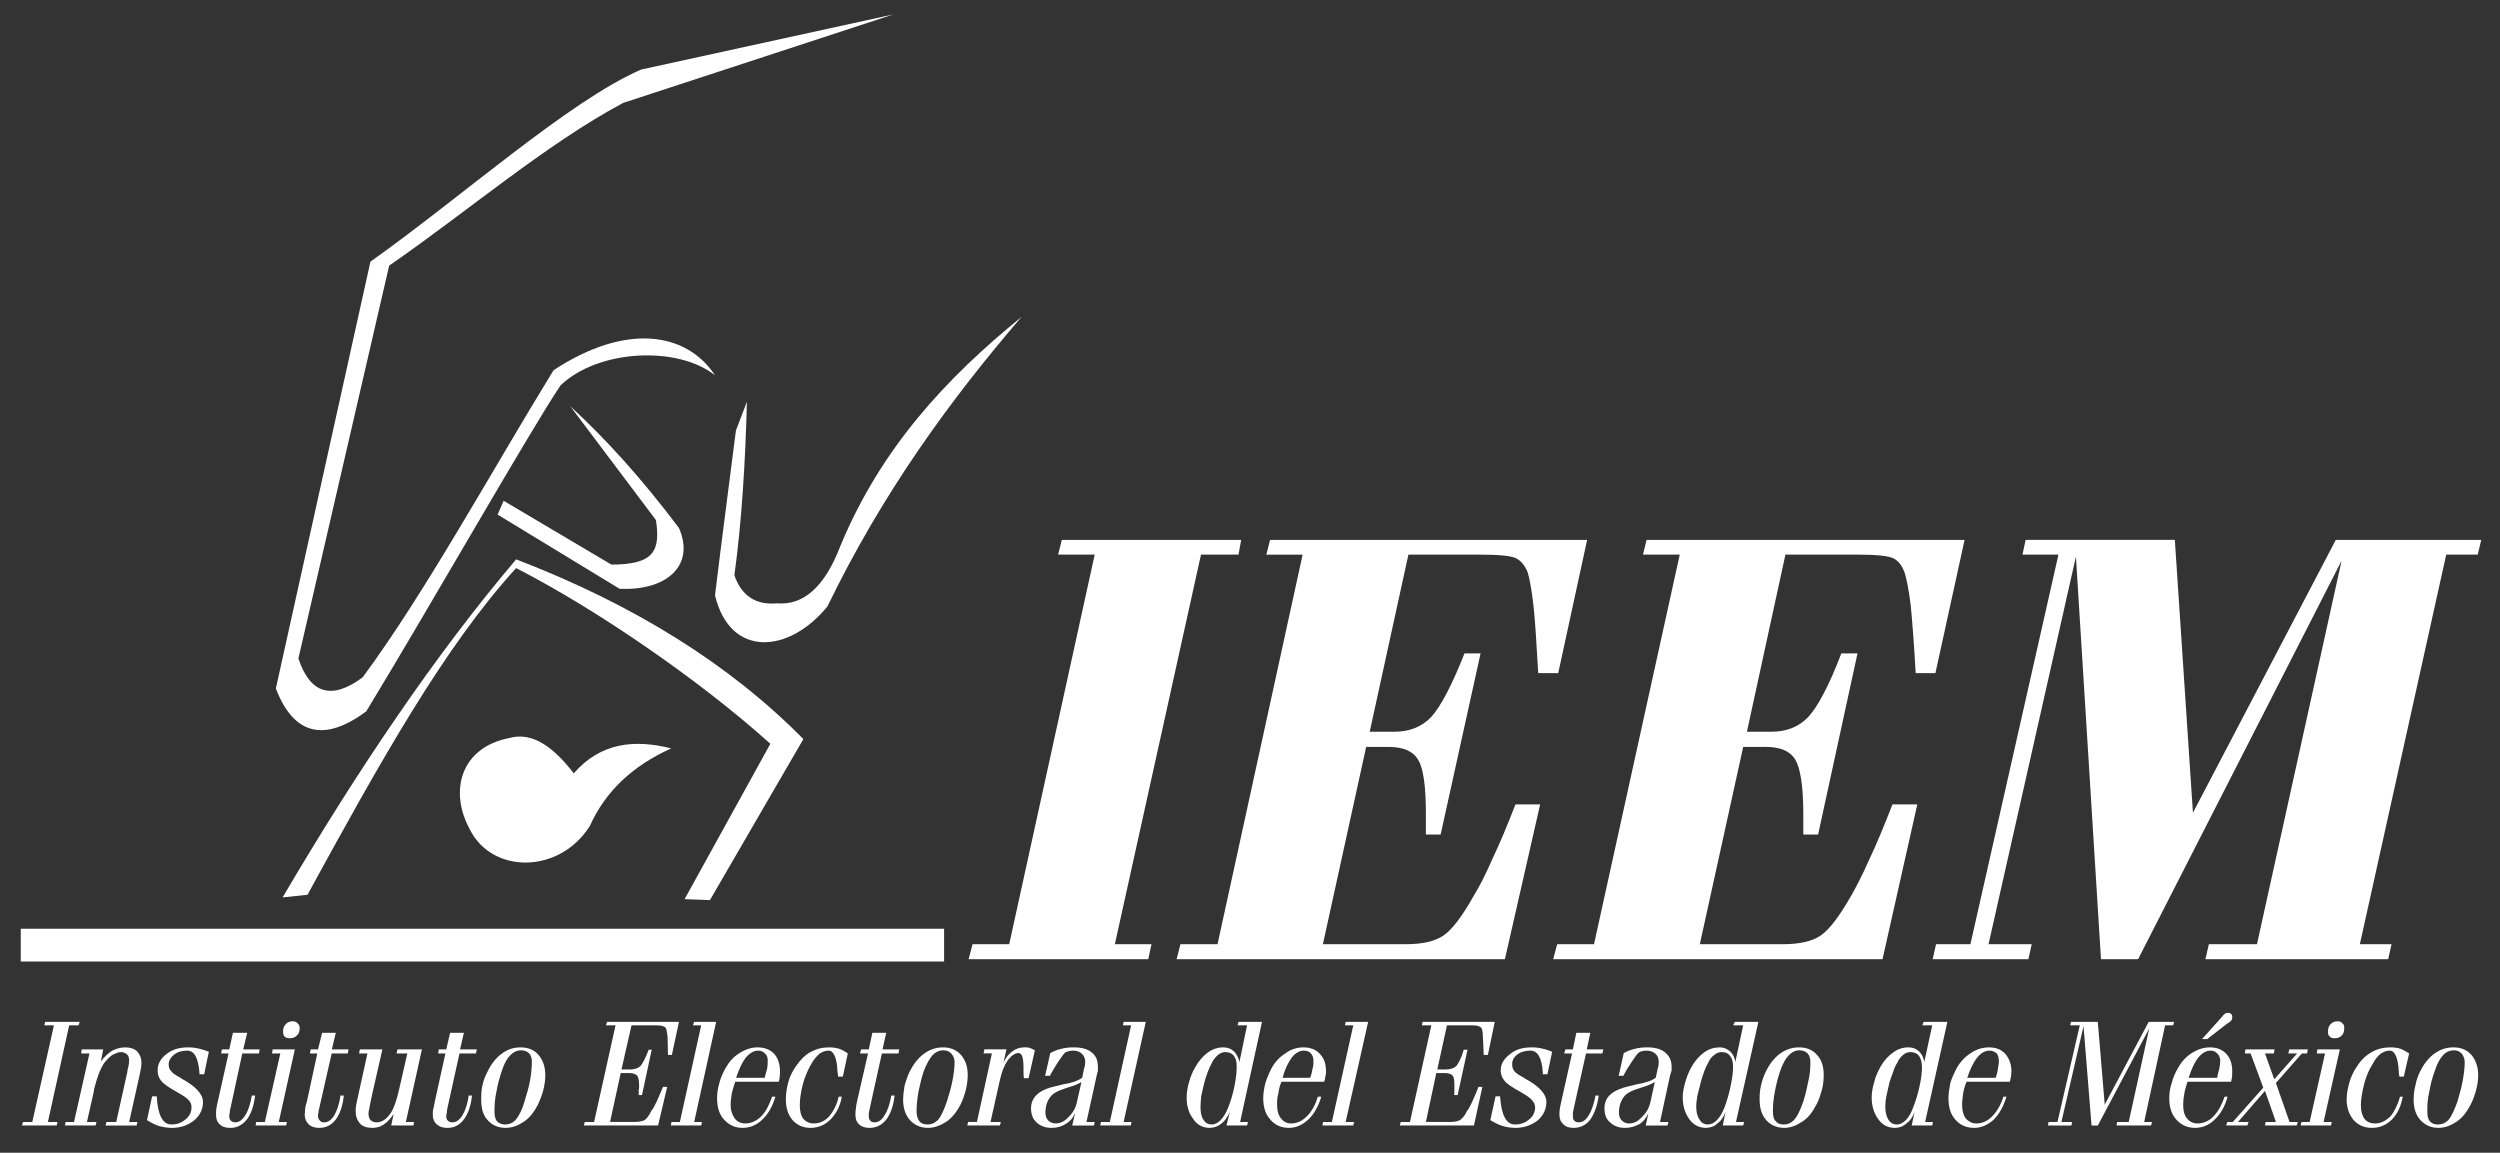 <?xml version="1.0" encoding="utf-8"?>
<!-- Generator: Adobe Illustrator 16.0.4, SVG Export Plug-In . SVG Version: 6.00 Build 0)  -->
<!DOCTYPE svg PUBLIC "-//W3C//DTD SVG 1.1//EN" "http://www.w3.org/Graphics/SVG/1.1/DTD/svg11.dtd">
<svg version="1.1" id="Capa_1" xmlns="http://www.w3.org/2000/svg" xmlns:xlink="http://www.w3.org/1999/xlink" x="0px" y="0px"
	 width="257px" height="118.5px" viewBox="0 0 257 118.5" enable-background="new 0 0 257 118.5" xml:space="preserve">
<rect x="0" y="0" width="257" height="118.5" fill="#333333" stroke="none"/>
<g>
	<g>
		<path fill="#FFFFFF" d="M91.833,1.483L65.912,7.149c-7.414,3.216-18.56,13.177-27.832,19.75l-9.723,43.878
			c1.83,4.764,4.96,5.561,9.293,2.352c6.771-11.145,16.751-28.709,19.979-33.521c3.877-3.694,12.016-4.088,15.874-1.028
			c-2.928-4.437-9.137-5.429-16.6-0.519c-6.35,10.34-13.24,22.951-19.629,31.578c-3.178,2.344-5.382,1.701-6.599-1.947l9.332-40.387
			c8.037-5.552,16.052-12.438,24.046-16.723L91.833,1.483z"/>
		<path fill="#FFFFFF" d="M29.049,92.254l2.562-0.273c7.505-13.739,14.106-25.539,21.445-33.58
			c8.342,4.264,19.08,11.688,26.136,18.062L70.379,92.43l2.601,0.102l9.606-16.555c-7.522-7.629-17.356-13.805-29.529-18.475
			C44.725,67.335,36.771,79.129,29.049,92.254"/>
		<path fill="#FFFFFF" d="M51.154,52.9l0.618-1.42l11.077,6.559c4.403,0,5.052-1.424,4.584-4.575l-8.812-11.708
			c3.733,3.436,7.461,7.573,11.175,12.522c1.684,3.839-1.243,6.479-6.106,6.248L51.154,52.9z"/>
		<path fill="#FFFFFF" d="M76.783,41.3c-0.164,6.187-0.521,12.206-1.287,17.845c0.729,2.096,2.199,3.078,4.356,2.876
			c2.772,0.242,4.941-1.73,6.531-5.875c4.161-10.07,10.927-17.315,18.63-23.568C97.578,41.223,90.68,50.752,85.059,62.34
			c-3.957,4.861-10.006,5.322-11.556-1.138c0.681-5.648,1.431-11.261,2.15-16.952L76.783,41.3z"/>
		<path fill="#FFFFFF" d="M58.984,79.5c2.746-3.162,6.246-3.523,10.013-2.564c-3.975,1.789-6.766,4.426-8.353,7.959
			c-3.102,4.947-10.02,4.981-12.325,0.406c-2.201-3.984-0.935-8.434,3.96-9.416C54.724,75.167,56.902,76.811,58.984,79.5"/>
		<rect x="2.134" y="95.473" fill="#FFFFFF" width="94.92" height="3.369"/>
		<path fill="#FFFFFF" d="M2.256,115.701l0.11-0.361h0.953l2.225-9.936H4.556l0.08-0.354h3.558l-0.118,0.354H7.112l-2.188,9.936
			h0.987l-0.081,0.361H2.256z M6.676,115.701h3.15l0.09-0.361H8.937l0.722-3.201v-0.127c0.32-1.256,0.664-2.188,1.063-2.744
			c0.257-0.322,0.544-0.625,0.817-0.815c0.34-0.158,0.605-0.298,0.902-0.298c0.271,0,0.477,0.101,0.642,0.257
			c0.126,0.122,0.192,0.362,0.192,0.641c0,0.119-0.022,0.456-0.158,0.894c0,0.104-0.034,0.199-0.034,0.272l-1.134,5.123h-1.005
			l-0.09,0.361h3.19l0.09-0.361h-0.859l1.066-4.78c0.081-0.343,0.114-0.615,0.156-0.822c0.042-0.191,0.042-0.342,0.042-0.469
			c0-0.496-0.172-0.896-0.438-1.181c-0.303-0.289-0.703-0.418-1.229-0.418c-0.493,0-0.891,0.129-1.334,0.333
			c-0.387,0.251-0.817,0.618-1.166,1.117l0.237-1.245H8.398l-0.058,0.418h0.856l-1.588,7.047H6.744L6.676,115.701z M15.637,112.705
			h0.483v0.088c0.105,1.844,0.621,2.803,1.494,2.803c0.567,0,1.049-0.162,1.467-0.531c0.401-0.316,0.605-0.74,0.605-1.221
			c0-0.287-0.059-0.523-0.282-0.728c-0.152-0.218-0.572-0.494-1.223-0.861c-0.845-0.479-1.402-0.847-1.619-1.159
			c-0.254-0.3-0.357-0.662-0.357-1.08c0-0.621,0.296-1.188,0.889-1.643c0.617-0.498,1.348-0.703,2.283-0.703
			c0.342,0,0.712,0.039,1.065,0.129c0.355,0.076,0.75,0.204,1.027,0.324l-0.479,2.311H20.5v-0.217
			c-0.12-1.482-0.535-2.214-1.247-2.214c-0.546,0-0.971,0.12-1.359,0.407c-0.337,0.287-0.557,0.609-0.557,1.008
			c0,0.281,0.077,0.525,0.253,0.682c0.121,0.213,0.445,0.416,0.964,0.696c0.034,0.046,0.081,0.046,0.109,0.082
			c1.466,0.792,2.202,1.614,2.202,2.388c0,0.729-0.279,1.371-0.901,1.904c-0.588,0.482-1.376,0.775-2.254,0.775
			c-0.503,0-0.931-0.068-1.402-0.201c-0.434-0.148-0.838-0.367-1.2-0.596L15.637,112.705z M26.223,112.622
			c-0.127,1.097-0.417,1.901-0.853,2.476c-0.462,0.557-1.026,0.848-1.663,0.848c-0.502,0-0.869-0.106-1.108-0.35
			c-0.283-0.256-0.389-0.578-0.389-0.979c0-0.233,0-0.421,0.026-0.621c0.046-0.236,0.08-0.524,0.181-0.878l1.075-4.823h-0.761
			l0.083-0.418h0.754l0.375-1.702h1.469l-0.41,1.702h1.688l-0.063,0.418h-1.719l-1.2,5.552c-0.052,0.206-0.093,0.35-0.093,0.534
			c-0.046,0.146-0.046,0.259-0.046,0.397c0,0.183,0.046,0.32,0.17,0.439c0.128,0.123,0.302,0.16,0.455,0.16
			c0.364,0,0.715-0.229,1.028-0.74c0.314-0.481,0.509-1.166,0.669-2.015H26.223z M30.086,104.988c0.227,0,0.387,0.062,0.503,0.211
			c0.166,0.117,0.217,0.289,0.217,0.486c0,0.299-0.059,0.574-0.299,0.771c-0.195,0.202-0.421,0.275-0.733,0.275
			c-0.209,0-0.354-0.032-0.512-0.164c-0.123-0.153-0.164-0.31-0.164-0.512c0-0.33,0.073-0.57,0.293-0.779
			C29.538,105.096,29.774,104.988,30.086,104.988 M26.277,115.701h3.144l0.069-0.361h-0.832l1.654-7.465h-2.281l-0.07,0.418h0.856
			l-1.591,7.047h-0.887L26.277,115.701z M35.347,112.622c-0.121,1.097-0.405,1.901-0.843,2.476
			c-0.409,0.557-1.002,0.848-1.668,0.848c-0.461,0-0.835-0.106-1.087-0.35c-0.262-0.256-0.425-0.578-0.425-0.979
			c0-0.233,0.046-0.421,0.046-0.621c0.02-0.236,0.117-0.524,0.204-0.878l1.042-4.823h-0.761l0.088-0.418h0.749l0.419-1.702h1.409
			l-0.405,1.702h1.718l-0.083,0.418h-1.654l-1.259,5.552c-0.045,0.206-0.098,0.35-0.098,0.534c-0.046,0.146-0.046,0.259-0.046,0.397
			c0,0.183,0.099,0.32,0.208,0.439c0.088,0.123,0.242,0.16,0.417,0.16c0.405,0,0.736-0.229,1.057-0.74
			c0.268-0.481,0.518-1.166,0.628-2.015H35.347z M43.374,107.875l-1.652,7.465h0.843l-0.069,0.361h-2.281l0.25-1.178
			c-0.313,0.453-0.627,0.815-1.011,1.072c-0.337,0.241-0.742,0.35-1.185,0.35c-0.548,0-0.996-0.145-1.273-0.454
			c-0.275-0.321-0.434-0.714-0.434-1.248c0-0.161,0-0.324,0.03-0.524c0.047-0.203,0.083-0.453,0.128-0.646l1.054-4.779h-0.862
			l0.083-0.418h2.315l-1.125,4.949c-0.108,0.604-0.21,0.963-0.231,1.227c-0.07,0.192-0.07,0.331-0.07,0.474
			c0,0.254,0.09,0.494,0.208,0.625c0.174,0.147,0.364,0.229,0.617,0.229c0.521,0,0.959-0.279,1.383-0.854
			c0.413-0.568,0.671-1.407,0.932-2.512l0.849-3.72h-1.109l0.099-0.418L43.374,107.875L43.374,107.875z M48.521,112.622
			c-0.118,1.097-0.408,1.901-0.851,2.476c-0.435,0.557-0.97,0.848-1.66,0.848c-0.496,0-0.821-0.106-1.088-0.35
			c-0.299-0.256-0.432-0.578-0.432-0.979c0-0.233,0-0.421,0.054-0.621c0.042-0.236,0.131-0.524,0.181-0.878l1.063-4.823h-0.755
			l0.078-0.418h0.767l0.39-1.702h1.421l-0.398,1.702h1.728l-0.095,0.418h-1.689l-1.225,5.552c-0.049,0.206-0.076,0.35-0.076,0.534
			c-0.056,0.146-0.056,0.259-0.056,0.397c0,0.183,0.056,0.32,0.168,0.439c0.128,0.123,0.292,0.16,0.458,0.16
			c0.392,0,0.73-0.229,1.045-0.74c0.29-0.481,0.514-1.166,0.634-2.015H48.521z M50.831,114.193c0,0.512,0.075,0.824,0.248,1.061
			c0.2,0.219,0.495,0.342,0.84,0.342c0.456,0,0.817-0.162,1.138-0.531c0.281-0.358,0.626-0.981,0.864-1.836
			c0.23-0.735,0.438-1.453,0.562-2.133c0.123-0.691,0.192-1.314,0.192-1.926c0-0.342-0.069-0.638-0.274-0.877
			c-0.2-0.205-0.48-0.32-0.843-0.32c-0.419,0-0.786,0.182-1.113,0.514c-0.332,0.343-0.615,0.847-0.845,1.562
			c-0.236,0.707-0.445,1.434-0.566,2.172C50.873,112.936,50.831,113.633,50.831,114.193 M51.95,115.945
			c-0.761,0-1.378-0.293-1.819-0.797c-0.484-0.513-0.663-1.229-0.663-2.115c0-0.49,0.009-0.965,0.127-1.457
			c0.099-0.48,0.271-0.936,0.512-1.385c0.363-0.773,0.852-1.42,1.467-1.869c0.589-0.447,1.248-0.652,1.923-0.652
			c0.773,0,1.424,0.242,1.865,0.781c0.45,0.527,0.695,1.219,0.695,2.064c0,0.474-0.071,1.021-0.206,1.553
			c-0.115,0.475-0.337,1.004-0.549,1.488c-0.381,0.735-0.852,1.353-1.425,1.739C53.279,115.701,52.661,115.945,51.95,115.945
			 M60.015,115.701l0.102-0.361h0.956l2.204-9.936h-0.989l0.118-0.354h7.39l-0.729,3.4h-0.402c0-0.95-0.039-1.555-0.039-1.881
			c-0.041-0.311-0.073-0.541-0.122-0.734c-0.039-0.15-0.12-0.261-0.28-0.311c-0.121-0.088-0.397-0.121-0.925-0.121h-2.382
			l-1.029,4.539h0.845c0.497,0,0.849-0.121,1.098-0.344c0.251-0.269,0.515-0.828,0.856-1.688h0.308l-1,4.666h-0.336v-0.51
			c0.043-0.18,0.043-0.293,0.043-0.424c0-0.549-0.075-0.89-0.186-1.056c-0.167-0.187-0.448-0.276-0.908-0.276H63.81l-1.096,5.026
			h2.593c0.395,0,0.721-0.086,0.977-0.19c0.195-0.172,0.438-0.443,0.674-0.955c0.219-0.238,0.379-0.604,0.588-1.041
			c0.204-0.447,0.389-0.897,0.613-1.422h0.427l-0.933,3.971H60.015z M68.956,115.701h3.125l0.089-0.361h-0.807l2.258-10.289h-2.258
			l-0.135,0.354h0.853l-2.191,9.936h-0.858L68.956,115.701z M75.67,110.796h2.942c0.079-0.315,0.157-0.653,0.252-0.933
			c0.048-0.264,0.058-0.562,0.058-0.812c0-0.316-0.058-0.564-0.292-0.758c-0.148-0.17-0.392-0.29-0.667-0.29
			c-0.479,0-0.898,0.251-1.307,0.731C76.287,109.227,75.958,109.93,75.67,110.796 M79.711,112.736
			c-0.296,1.021-0.746,1.787-1.346,2.361c-0.572,0.555-1.264,0.848-2.038,0.848c-0.745,0-1.394-0.293-1.892-0.848
			c-0.489-0.527-0.718-1.255-0.718-2.199c0-0.476,0.064-1.01,0.229-1.543c0.104-0.479,0.343-1,0.606-1.492
			c0.381-0.693,0.841-1.221,1.479-1.609c0.588-0.379,1.213-0.584,1.836-0.584c0.701,0,1.26,0.205,1.71,0.652
			c0.404,0.449,0.604,1.072,0.604,1.777c0,0.18,0,0.334-0.019,0.489c0,0.206-0.06,0.399-0.106,0.615h-4.475
			c-0.144,0.401-0.253,0.807-0.359,1.219c-0.059,0.4-0.113,0.806-0.113,1.166c0,0.604,0.186,1.047,0.422,1.388
			c0.241,0.319,0.604,0.515,1.088,0.515c0.574,0,1.115-0.237,1.619-0.714c0.49-0.484,0.837-1.188,1.133-2.041H79.711L79.711,112.736
			z M86.539,112.736c-0.175,1.021-0.611,1.787-1.178,2.361c-0.567,0.555-1.246,0.848-2.051,0.848c-0.783,0-1.377-0.293-1.833-0.797
			c-0.485-0.578-0.69-1.271-0.69-2.158c0-0.605,0.098-1.18,0.252-1.756c0.149-0.561,0.438-1.135,0.774-1.609
			c0.431-0.646,0.919-1.141,1.497-1.471c0.611-0.331,1.216-0.484,1.92-0.484c0.358,0,0.679,0.039,0.986,0.129
			c0.348,0.113,0.643,0.289,0.938,0.494l-0.508,2.382h-0.498c0-0.114,0-0.271-0.055-0.532c-0.059-1.408-0.389-2.14-0.922-2.14
			c-0.305,0-0.646,0.12-0.93,0.319c-0.283,0.244-0.564,0.572-0.818,1.01c-0.371,0.643-0.691,1.373-0.896,2.15
			c-0.193,0.771-0.307,1.451-0.307,2.149c0,0.562,0.113,1.072,0.365,1.386c0.301,0.321,0.632,0.474,1.092,0.474
			c0.564,0,1.102-0.237,1.553-0.714c0.409-0.484,0.805-1.188,0.986-2.041H86.539L86.539,112.736z M91.964,112.622
			c-0.13,1.097-0.423,1.901-0.858,2.476c-0.447,0.557-1.028,0.848-1.713,0.848c-0.443,0-0.801-0.106-1.059-0.35
			c-0.287-0.256-0.395-0.578-0.395-0.979c0-0.233,0-0.421,0.042-0.621c0.013-0.236,0.065-0.524,0.147-0.878l1.104-4.823h-0.827
			l0.119-0.418h0.788l0.367-1.702h1.425l-0.38,1.702h1.717l-0.079,0.418h-1.705l-1.225,5.552c-0.041,0.206-0.064,0.35-0.12,0.534
			v0.397c0,0.183,0.056,0.32,0.156,0.439c0.109,0.123,0.291,0.16,0.454,0.16c0.371,0,0.734-0.229,1.016-0.74
			c0.322-0.481,0.541-1.166,0.687-2.015H91.964z M94.223,114.193c0,0.512,0.109,0.824,0.285,1.061
			c0.158,0.219,0.443,0.342,0.822,0.342c0.424,0,0.832-0.162,1.146-0.531c0.286-0.358,0.578-0.981,0.864-1.836
			c0.238-0.735,0.443-1.453,0.572-2.133c0.131-0.691,0.219-1.314,0.219-1.926c0-0.342-0.131-0.638-0.348-0.877
			c-0.205-0.205-0.443-0.32-0.819-0.32c-0.419,0-0.802,0.182-1.113,0.514c-0.293,0.343-0.579,0.847-0.864,1.562
			c-0.253,0.707-0.405,1.434-0.566,2.172C94.295,112.936,94.223,113.633,94.223,114.193 M95.387,115.945
			c-0.764,0-1.381-0.293-1.845-0.797c-0.464-0.513-0.701-1.229-0.701-2.115c0-0.49,0.089-0.965,0.154-1.457
			c0.143-0.48,0.294-0.936,0.498-1.385c0.396-0.773,0.876-1.42,1.493-1.869c0.622-0.447,1.244-0.652,1.962-0.652
			c0.741,0,1.366,0.242,1.845,0.781c0.463,0.527,0.689,1.219,0.689,2.064c0,0.474-0.068,1.021-0.203,1.553
			c-0.12,0.475-0.303,1.004-0.541,1.488c-0.375,0.735-0.872,1.353-1.428,1.739C96.695,115.701,96.056,115.945,95.387,115.945
			 M99.438,115.701h3.344l0.109-0.361h-1.067l0.982-4.383c0.187-0.814,0.438-1.45,0.805-1.979c0.389-0.494,0.763-0.726,1.097-0.726
			c0.344,0,0.507,0.479,0.507,1.445c0,0.442,0,0.86,0.034,1.143h0.489l0.647-2.868c-0.156-0.099-0.336-0.175-0.479-0.224
			c-0.168-0.08-0.371-0.08-0.587-0.08c-0.486,0-0.869,0.129-1.252,0.418c-0.346,0.233-0.705,0.646-0.92,1.215l0.315-1.428h-2.267
			l-0.084,0.418h0.856l-1.54,7.047h-0.909L99.438,115.701z M111.17,111.234c-0.279,0.174-0.723,0.373-1.332,0.541
			c-0.605,0.199-1.064,0.361-1.305,0.518c-0.324,0.168-0.564,0.412-0.789,0.823c-0.182,0.354-0.275,0.803-0.275,1.263
			c0,0.326,0.094,0.6,0.275,0.791c0.191,0.207,0.465,0.321,0.789,0.321c0.493,0,0.936-0.237,1.338-0.688
			c0.45-0.424,0.74-0.959,0.861-1.619L111.17,111.234z M107.439,110.59l0.529-2.336c0.314-0.166,0.695-0.342,1.127-0.431
			c0.413-0.114,0.817-0.153,1.29-0.153c0.784,0,1.401,0.153,1.837,0.516c0.443,0.348,0.643,0.836,0.643,1.439v0.424
			c-0.028,0.143-0.07,0.307-0.114,0.467l-1.062,4.824h0.846l-0.082,0.361h-2.23l0.312-1.319c-0.214,0.527-0.545,0.915-0.984,1.16
			c-0.396,0.26-0.887,0.403-1.459,0.403c-0.652,0-1.142-0.201-1.541-0.568c-0.35-0.312-0.562-0.807-0.562-1.422
			c0-0.602,0.212-1.081,0.645-1.463c0.382-0.354,1.029-0.652,1.938-0.848c0.15-0.037,0.372-0.068,0.66-0.162
			c0.973-0.15,1.601-0.387,2.018-0.688l0.195-0.975c0.057-0.122,0.087-0.221,0.087-0.362c0-0.127,0.031-0.19,0.031-0.289
			c0-0.342-0.118-0.638-0.352-0.849c-0.191-0.198-0.53-0.318-0.891-0.318c-0.243,0-0.408,0.045-0.573,0.085
			c-0.117,0.035-0.279,0.099-0.356,0.233c-0.159,0.164-0.365,0.507-0.618,0.849c-0.271,0.431-0.564,0.879-0.838,1.42L107.439,110.59
			L107.439,110.59z M113.095,115.701l0.089-0.361h0.907l2.187-9.936h-0.845l0.075-0.354h2.279l-2.279,10.289h0.815l-0.088,0.361
			H113.095z M123.41,113.758c0,0.565,0.074,1.02,0.297,1.34c0.193,0.336,0.471,0.498,0.861,0.498c0.344,0,0.633-0.162,0.906-0.447
			c0.279-0.295,0.566-0.705,0.771-1.271c0.28-0.694,0.508-1.454,0.66-2.233c0.161-0.803,0.225-1.453,0.225-1.975
			c0-0.5-0.063-0.842-0.273-1.104c-0.192-0.273-0.499-0.412-0.894-0.412c-0.233,0-0.54,0.1-0.763,0.297
			c-0.197,0.191-0.467,0.443-0.62,0.816c-0.155,0.276-0.28,0.555-0.403,0.875c-0.137,0.338-0.238,0.698-0.356,1.092
			c-0.114,0.541-0.263,1.021-0.337,1.438C123.461,113.072,123.41,113.43,123.41,113.758 M127.316,105.051h2.417l-2.25,10.289h0.809
			l-0.094,0.361h-2.117l0.349-1.408c-0.255,0.561-0.533,0.961-0.854,1.198c-0.374,0.311-0.784,0.454-1.224,0.454
			c-0.68,0-1.264-0.293-1.662-0.881c-0.456-0.58-0.703-1.308-0.703-2.24c0-0.531,0.09-1.049,0.247-1.59
			c0.17-0.561,0.358-1.092,0.661-1.564c0.361-0.648,0.812-1.138,1.283-1.484c0.521-0.361,1.023-0.516,1.576-0.516
			c0.451,0,0.772,0.129,1.104,0.418c0.273,0.285,0.471,0.646,0.556,1.082l0.784-3.765h-0.967L127.316,105.051z M131.852,110.796
			h2.83c0.131-0.315,0.205-0.653,0.25-0.933c0.092-0.264,0.092-0.562,0.092-0.812c0-0.316-0.092-0.564-0.262-0.758
			c-0.144-0.17-0.386-0.29-0.736-0.29c-0.438,0-0.879,0.251-1.244,0.731C132.422,109.227,132.08,109.93,131.852,110.796
			 M135.826,112.736c-0.297,1.021-0.746,1.787-1.336,2.361c-0.627,0.555-1.248,0.848-1.982,0.848c-0.816,0-1.449-0.293-1.914-0.848
			c-0.49-0.527-0.734-1.255-0.734-2.199c0-0.476,0.086-1.01,0.216-1.543c0.146-0.479,0.366-1,0.614-1.492
			c0.369-0.693,0.865-1.221,1.492-1.609c0.504-0.379,1.162-0.584,1.803-0.584c0.697,0,1.274,0.205,1.677,0.652
			c0.461,0.449,0.651,1.072,0.651,1.777c0,0.18,0,0.334-0.053,0.489c-0.049,0.206-0.049,0.399-0.131,0.615h-4.389
			c-0.188,0.401-0.273,0.807-0.326,1.219c-0.129,0.4-0.129,0.806-0.129,1.166c0,0.604,0.129,1.047,0.406,1.388
			c0.244,0.319,0.604,0.515,0.994,0.515c0.633,0,1.168-0.237,1.631-0.714c0.526-0.484,0.898-1.188,1.162-2.041H135.826
			L135.826,112.736z M135.945,115.701h3.17l0.08-0.361h-0.862l2.312-10.289h-2.312l-0.071,0.354h0.854l-2.199,9.936h-0.904
			L135.945,115.701z M143.893,115.701l0.104-0.361h0.947l2.197-9.936h-0.971l0.066-0.354h7.425l-0.706,3.4h-0.43
			c-0.049-0.95-0.049-1.555-0.084-1.881c0-0.311-0.051-0.541-0.082-0.734c-0.027-0.15-0.154-0.261-0.287-0.311
			c-0.102-0.088-0.43-0.121-0.909-0.121h-2.414l-0.994,4.539h0.843c0.478,0,0.851-0.121,1.102-0.344
			c0.234-0.269,0.525-0.828,0.775-1.688h0.385l-1.012,4.666h-0.352c0.016-0.154,0.016-0.357,0.016-0.51v-0.424
			c0-0.549-0.016-0.89-0.187-1.056c-0.117-0.187-0.412-0.276-0.843-0.276h-0.83l-1.069,5.026h2.575c0.395,0,0.734-0.086,0.928-0.19
			c0.242-0.172,0.487-0.443,0.734-0.955c0.207-0.238,0.367-0.604,0.574-1.041c0.207-0.447,0.397-0.897,0.592-1.422h0.404
			l-0.867,3.971H143.893z M153.743,112.705l-0.538,2.443c0.377,0.229,0.787,0.447,1.229,0.596c0.449,0.133,0.887,0.201,1.39,0.201
			c0.889,0,1.616-0.293,2.26-0.775c0.61-0.533,0.884-1.176,0.884-1.904c0-0.772-0.712-1.596-2.195-2.388
			c-0.025-0.036-0.104-0.036-0.104-0.082c-0.537-0.28-0.843-0.483-1.008-0.696c-0.116-0.156-0.212-0.399-0.212-0.682
			c0-0.396,0.15-0.721,0.519-1.008c0.374-0.287,0.856-0.407,1.375-0.407c0.714,0,1.155,0.731,1.257,2.214v0.217h0.473l0.492-2.311
			c-0.324-0.12-0.619-0.248-1.002-0.324c-0.357-0.09-0.723-0.129-1.1-0.129c-0.927,0-1.67,0.205-2.236,0.703
			c-0.621,0.455-0.955,1.021-0.955,1.643c0,0.418,0.131,0.78,0.387,1.08c0.229,0.312,0.792,0.68,1.658,1.159
			c0.649,0.367,1.026,0.644,1.189,0.861c0.178,0.202,0.305,0.44,0.305,0.728c0,0.479-0.211,0.903-0.602,1.221
			c-0.436,0.369-0.893,0.531-1.479,0.531c-0.889,0-1.377-0.959-1.516-2.803v-0.088H153.743z M164.344,112.622
			c-0.133,1.097-0.479,1.901-0.865,2.476c-0.438,0.557-1.006,0.848-1.72,0.848c-0.437,0-0.782-0.106-1.024-0.35
			c-0.295-0.256-0.424-0.578-0.424-0.979c0-0.233,0-0.421,0.035-0.621c0.051-0.236,0.094-0.524,0.18-0.878l1.08-4.823h-0.813
			l0.136-0.418h0.764l0.353-1.702h1.437l-0.365,1.702h1.705l-0.098,0.418h-1.682l-1.241,5.552c-0.039,0.206-0.069,0.35-0.108,0.534
			v0.397c0,0.183,0.039,0.32,0.151,0.439c0.128,0.123,0.273,0.16,0.462,0.16c0.361,0,0.736-0.229,1.021-0.74
			c0.312-0.481,0.519-1.166,0.688-2.015H164.344z M170.113,111.234c-0.283,0.174-0.719,0.373-1.299,0.541
			c-0.64,0.199-1.08,0.361-1.33,0.518c-0.338,0.168-0.562,0.412-0.776,0.823c-0.188,0.354-0.284,0.803-0.284,1.263
			c0,0.326,0.096,0.6,0.284,0.791c0.185,0.207,0.438,0.321,0.776,0.321c0.5,0,0.935-0.237,1.332-0.688
			c0.449-0.424,0.74-0.959,0.871-1.619L170.113,111.234z M166.402,110.59l0.521-2.336c0.325-0.166,0.688-0.342,1.131-0.431
			c0.41-0.114,0.811-0.153,1.293-0.153c0.766,0,1.387,0.153,1.817,0.516c0.44,0.348,0.677,0.836,0.677,1.439v0.424
			c-0.049,0.143-0.089,0.307-0.15,0.467l-1.041,4.824h0.863l-0.101,0.361h-2.229l0.282-1.319c-0.2,0.527-0.528,0.915-0.901,1.16
			c-0.474,0.26-0.953,0.403-1.521,0.403c-0.642,0-1.138-0.201-1.526-0.568c-0.392-0.312-0.576-0.807-0.576-1.422
			c0-0.602,0.186-1.081,0.637-1.463c0.398-0.354,1.064-0.652,1.954-0.848c0.141-0.037,0.362-0.068,0.644-0.162
			c0.965-0.15,1.629-0.387,2.033-0.688l0.21-0.975c0.045-0.122,0.078-0.221,0.078-0.362c0-0.127,0.022-0.19,0.022-0.289
			c0-0.342-0.102-0.638-0.34-0.849c-0.238-0.198-0.539-0.318-0.914-0.318c-0.23,0-0.401,0.045-0.56,0.085
			c-0.131,0.035-0.242,0.099-0.353,0.233c-0.18,0.164-0.371,0.507-0.621,0.849c-0.278,0.431-0.586,0.879-0.842,1.42L166.402,110.59
			L166.402,110.59z M174.372,113.758c0,0.565,0.108,1.02,0.343,1.34c0.193,0.336,0.475,0.498,0.846,0.498
			c0.362,0,0.666-0.162,0.938-0.447c0.295-0.295,0.534-0.705,0.769-1.271c0.258-0.694,0.479-1.454,0.64-2.233
			c0.17-0.803,0.25-1.453,0.25-1.975c0-0.5-0.08-0.842-0.289-1.104c-0.2-0.273-0.479-0.412-0.894-0.412
			c-0.271,0-0.531,0.1-0.748,0.297c-0.289,0.191-0.457,0.443-0.635,0.816c-0.158,0.276-0.287,0.555-0.402,0.875
			c-0.133,0.338-0.229,0.698-0.344,1.092c-0.131,0.541-0.254,1.021-0.363,1.438C174.423,113.072,174.372,113.43,174.372,113.758
			 M178.338,105.051h2.422l-2.301,10.289h0.838l-0.097,0.361h-2.097l0.283-1.408c-0.209,0.561-0.486,0.961-0.847,1.198
			c-0.313,0.311-0.739,0.454-1.173,0.454c-0.678,0-1.268-0.293-1.696-0.881c-0.421-0.58-0.685-1.308-0.685-2.24
			c0-0.531,0.104-1.049,0.264-1.59c0.159-0.561,0.368-1.092,0.65-1.564c0.354-0.648,0.812-1.138,1.287-1.484
			c0.5-0.361,1.037-0.516,1.604-0.516c0.385,0,0.749,0.129,1.073,0.418c0.289,0.285,0.471,0.646,0.531,1.082l0.802-3.765h-1.026
			L178.338,105.051z M182.255,114.193c0,0.512,0.06,0.824,0.285,1.061c0.147,0.219,0.428,0.342,0.815,0.342
			c0.434,0,0.815-0.162,1.125-0.531c0.321-0.358,0.597-0.981,0.9-1.836c0.232-0.735,0.395-1.453,0.523-2.133
			c0.172-0.691,0.201-1.314,0.201-1.926c0-0.342-0.084-0.638-0.278-0.877c-0.214-0.205-0.497-0.32-0.864-0.32
			c-0.4,0-0.766,0.182-1.08,0.514c-0.34,0.343-0.605,0.847-0.863,1.562c-0.242,0.707-0.432,1.434-0.564,2.172
			C182.312,112.936,182.255,113.633,182.255,114.193 M183.424,115.945c-0.777,0-1.408-0.293-1.854-0.797
			c-0.465-0.513-0.682-1.229-0.682-2.115c0-0.49,0.021-0.965,0.146-1.457c0.111-0.48,0.253-0.936,0.479-1.385
			c0.362-0.773,0.86-1.42,1.454-1.869c0.638-0.447,1.257-0.652,1.966-0.652c0.773,0,1.403,0.242,1.86,0.781
			c0.491,0.527,0.685,1.219,0.685,2.064c0,0.474-0.049,1.021-0.192,1.553c-0.146,0.475-0.285,1.004-0.562,1.488
			c-0.388,0.735-0.818,1.353-1.445,1.739C184.682,115.701,184.079,115.945,183.424,115.945 M193.809,113.758
			c0,0.565,0.115,1.02,0.316,1.34c0.2,0.336,0.505,0.498,0.861,0.498c0.354,0,0.648-0.162,0.935-0.447
			c0.29-0.295,0.531-0.705,0.74-1.271c0.272-0.694,0.512-1.454,0.673-2.233c0.18-0.803,0.245-1.453,0.245-1.975
			c0-0.5-0.123-0.842-0.291-1.104c-0.19-0.273-0.53-0.412-0.873-0.412c-0.302,0-0.562,0.1-0.778,0.297
			c-0.238,0.191-0.441,0.443-0.607,0.816c-0.174,0.276-0.301,0.555-0.398,0.875c-0.138,0.338-0.244,0.698-0.386,1.092
			c-0.119,0.541-0.238,1.021-0.32,1.438C193.842,113.072,193.809,113.43,193.809,113.758 M197.742,105.051h2.447l-2.285,10.289
			h0.798l-0.065,0.361h-2.115l0.293-1.408c-0.189,0.561-0.49,0.961-0.844,1.198c-0.334,0.311-0.736,0.454-1.186,0.454
			c-0.697,0-1.262-0.293-1.693-0.881c-0.421-0.58-0.683-1.308-0.683-2.24c0-0.531,0.095-1.049,0.262-1.59
			c0.118-0.561,0.386-1.092,0.64-1.564c0.364-0.648,0.814-1.138,1.319-1.484c0.479-0.361,1.007-0.516,1.581-0.516
			c0.413,0,0.771,0.129,1.077,0.418c0.291,0.285,0.454,0.646,0.53,1.082l0.816-3.765h-1.021L197.742,105.051z M202.232,110.796
			h2.922c0.117-0.315,0.212-0.653,0.232-0.933c0.045-0.264,0.102-0.562,0.102-0.812c0-0.316-0.102-0.564-0.217-0.758
			c-0.248-0.17-0.433-0.29-0.765-0.29c-0.438,0-0.891,0.251-1.261,0.731C202.848,109.227,202.529,109.93,202.232,110.796
			 M206.266,112.736c-0.314,1.021-0.742,1.787-1.314,2.361c-0.604,0.555-1.295,0.848-2,0.848c-0.814,0-1.475-0.293-1.936-0.848
			c-0.488-0.527-0.713-1.255-0.713-2.199c0-0.476,0.088-1.01,0.184-1.543c0.138-0.479,0.38-1,0.627-1.492
			c0.381-0.693,0.879-1.221,1.492-1.609c0.55-0.379,1.203-0.584,1.861-0.584c0.688,0,1.252,0.205,1.666,0.652
			c0.391,0.449,0.643,1.072,0.643,1.777c0,0.18-0.029,0.334-0.029,0.489c-0.03,0.206-0.096,0.399-0.13,0.615h-4.459
			c-0.165,0.401-0.28,0.807-0.351,1.219c-0.052,0.4-0.105,0.806-0.105,1.166c0,0.604,0.146,1.047,0.373,1.388
			c0.298,0.319,0.652,0.515,1.08,0.515c0.611,0,1.158-0.237,1.623-0.714c0.496-0.484,0.904-1.188,1.174-2.041H206.266
			L206.266,112.736z M210.527,115.701l0.062-0.361h0.918l2.295-9.936h-0.987l0.084-0.354h2.756l0.711,8.506l4.52-8.506h2.606
			l-0.084,0.354h-0.835l-2.153,9.936h0.806l-0.095,0.361h-3.558l0.074-0.361h1.184l2.109-9.611l-5.285,9.974h-0.645l-0.822-10.213
			l-2.277,9.852h1.107l-0.082,0.361L210.527,115.701L210.527,115.701z"/>
		<path fill="#FFFFFF" d="M224.99,110.796h2.932c0.062-0.315,0.131-0.653,0.225-0.933c0.041-0.264,0.095-0.562,0.095-0.812
			c0-0.318-0.125-0.564-0.308-0.758c-0.151-0.17-0.412-0.29-0.67-0.29c-0.494,0-0.892,0.251-1.289,0.729
			C225.588,109.227,225.273,109.93,224.99,110.796 M228.996,112.736c-0.277,1.021-0.721,1.787-1.333,2.361
			c-0.558,0.555-1.235,0.848-2.032,0.848c-0.759,0-1.404-0.293-1.902-0.848c-0.485-0.527-0.729-1.255-0.729-2.199
			c0-0.476,0.062-1.01,0.242-1.543c0.125-0.479,0.328-1,0.617-1.492c0.365-0.693,0.854-1.221,1.451-1.609
			c0.606-0.379,1.209-0.584,1.862-0.584c0.687,0,1.261,0.205,1.677,0.652c0.436,0.449,0.625,1.072,0.625,1.777
			c0,0.18,0,0.332-0.012,0.489c0,0.206-0.072,0.399-0.105,0.615h-4.485c-0.118,0.401-0.265,0.807-0.325,1.219
			c-0.079,0.4-0.117,0.806-0.117,1.166c0,0.604,0.117,1.047,0.395,1.388c0.246,0.319,0.609,0.515,1.095,0.515
			c0.562,0,1.154-0.237,1.604-0.714c0.496-0.484,0.869-1.188,1.168-2.041H228.996L228.996,112.736z M226.902,106.816h-0.53
			l2.019-2.256c0.123-0.177,0.25-0.283,0.359-0.371c0.1-0.032,0.211-0.066,0.271-0.066c0.152,0,0.264,0.034,0.336,0.109
			c0.105,0.11,0.117,0.195,0.117,0.354c0,0.104,0,0.165-0.084,0.295c-0.062,0.093-0.188,0.214-0.396,0.316L226.902,106.816z
			 M230.83,107.875l-0.062,0.418h0.592l1.305,3.518l-3.131,3.529h-0.571l-0.11,0.361h2.176l0.123-0.361h-1.088l2.778-3.201
			l1.122,3.201h-1.061l-0.062,0.361h3.256l0.121-0.361h-0.853l-1.402-4.008l2.671-3.039h0.53l0.081-0.418h-1.91l-0.098,0.418h0.912
			l-2.354,2.664l-0.955-2.664h0.906l0.084-0.418H230.83z M240.285,104.988c0.25,0,0.404,0.062,0.511,0.211
			c0.177,0.117,0.192,0.289,0.192,0.486c0,0.299-0.047,0.574-0.272,0.771c-0.181,0.202-0.431,0.275-0.728,0.275
			c-0.213,0-0.362-0.032-0.482-0.164c-0.184-0.153-0.189-0.31-0.189-0.512c0-0.33,0.07-0.57,0.274-0.779
			C239.775,105.096,239.988,104.988,240.285,104.988 M236.505,115.701l0.088-0.361h0.839l1.582-7.047h-0.852l0.074-0.418h2.301
			l-1.672,7.465h0.843l-0.082,0.361H236.505z M247.003,112.736c-0.183,1.021-0.56,1.787-1.126,2.361
			c-0.572,0.555-1.236,0.848-2.061,0.848c-0.793,0-1.391-0.293-1.859-0.797c-0.479-0.578-0.723-1.271-0.723-2.158
			c0-0.605,0.144-1.18,0.291-1.756c0.17-0.561,0.432-1.135,0.775-1.609c0.398-0.646,0.924-1.141,1.516-1.471
			c0.562-0.331,1.211-0.484,1.912-0.484c0.354,0,0.668,0.039,1,0.129c0.295,0.113,0.617,0.289,0.931,0.494l-0.55,2.382h-0.457
			c0-0.114-0.057-0.271-0.057-0.532c-0.078-1.41-0.392-2.14-0.935-2.14c-0.308,0-0.634,0.12-0.925,0.319
			c-0.316,0.244-0.574,0.572-0.797,1.01c-0.424,0.643-0.715,1.373-0.916,2.15c-0.188,0.771-0.324,1.451-0.324,2.149
			c0,0.562,0.138,1.072,0.373,1.386c0.246,0.321,0.611,0.474,1.09,0.474c0.574,0,1.047-0.237,1.564-0.714
			c0.41-0.484,0.754-1.188,1.002-2.041H247.003L247.003,112.736z M249.527,114.193c0,0.512,0.057,0.824,0.25,1.061
			c0.195,0.219,0.436,0.342,0.8,0.342c0.485,0,0.841-0.162,1.183-0.531c0.274-0.358,0.557-0.981,0.868-1.836
			c0.216-0.735,0.421-1.453,0.537-2.133c0.128-0.691,0.206-1.314,0.206-1.926c0-0.342-0.124-0.638-0.322-0.877
			c-0.205-0.205-0.421-0.32-0.791-0.32c-0.436,0-0.84,0.182-1.117,0.514c-0.32,0.343-0.604,0.847-0.83,1.562
			c-0.262,0.706-0.461,1.434-0.578,2.172C249.552,112.936,249.527,113.633,249.527,114.193 M250.678,115.945
			c-0.795,0-1.388-0.293-1.857-0.797c-0.473-0.513-0.699-1.229-0.699-2.115c0-0.49,0.061-0.965,0.186-1.457
			c0.084-0.48,0.241-0.936,0.455-1.385c0.379-0.773,0.869-1.42,1.479-1.869c0.614-0.447,1.262-0.652,1.954-0.652
			c0.798,0,1.38,0.242,1.875,0.781c0.43,0.527,0.688,1.219,0.688,2.064c0,0.474-0.07,1.021-0.217,1.553
			c-0.118,0.475-0.318,1.004-0.561,1.488c-0.371,0.735-0.846,1.353-1.428,1.739C251.966,115.701,251.311,115.945,250.678,115.945"/>
		<path fill="#FFFFFF" d="M99.574,98.604l0.406-1.541h3.767l8.788-40.047h-3.763l0.382-1.514h18.438l-0.275,1.514h-3.855
			l-8.854,40.047h3.768l-0.336,1.541H99.574z M120.955,98.604h33.749l3.623-15.91h-2.538c-0.816,2.107-1.594,3.979-2.377,5.615
			c-0.717,1.653-1.365,2.898-1.938,3.821c-1.193,2.127-2.22,3.457-3.107,4.058c-0.914,0.594-2.16,0.875-3.824,0.875h-8.549
			l4.447-20.281h2.271c1.545,0,2.555,0.435,3.069,1.32c0.541,0.854,0.799,2.741,0.799,5.521v2.17h1.515l4.108-18.625h-1.654
			c-1.295,3.287-2.454,5.474-3.409,6.524c-0.971,1.025-2.248,1.529-3.771,1.529h-2.563l3.978-18.207h7.348
			c1.983,0,3.188,0.124,3.72,0.374c0.487,0.248,0.895,0.727,1.186,1.427c0.189,0.604,0.402,1.736,0.591,3.324
			c0.181,1.571,0.319,3.947,0.498,7.057h2.058l2.971-13.694h-32.594l-0.381,1.514h3.729l-8.748,40.047h-3.812L120.955,98.604z
			 M159.665,98.604l0.416-1.541h3.784l8.812-40.047H168.9l0.365-1.514h32.694l-2.997,13.694h-2.029
			c-0.178-3.108-0.363-5.484-0.52-7.057c-0.204-1.588-0.432-2.721-0.637-3.324c-0.266-0.7-0.645-1.179-1.147-1.427
			c-0.543-0.25-1.756-0.374-3.723-0.374h-7.364l-3.959,18.207h2.536c1.537,0,2.812-0.504,3.784-1.529
			c0.965-1.053,2.139-3.237,3.386-6.524h1.662l-4.05,18.625h-1.521v-2.17c0-2.779-0.306-4.668-0.818-5.521
			c-0.53-0.887-1.545-1.32-3.049-1.32H179.2l-4.458,20.281h8.552c1.67,0,2.956-0.281,3.845-0.875
			c0.905-0.601,1.904-1.931,3.135-4.058c0.531-0.923,1.176-2.168,1.91-3.821c0.778-1.638,1.541-3.508,2.359-5.615h2.555
			l-3.574,15.91H159.665z M198.68,98.604h9.842l0.338-1.541h-4.439l8.984-39.842l2.576,41.383h3.815l20.92-40.966l-8.7,39.425
			h-4.943l-0.356,1.541h18.789l0.345-1.541h-3.258l8.879-40.047h3.24l0.359-1.514h-14.951L225.434,83.55l-1.861-28.049h-15.338
			l-0.325,1.514h3.698l-9.049,40.047h-3.533L198.68,98.604z"/>
	</g>
</g>
</svg>
